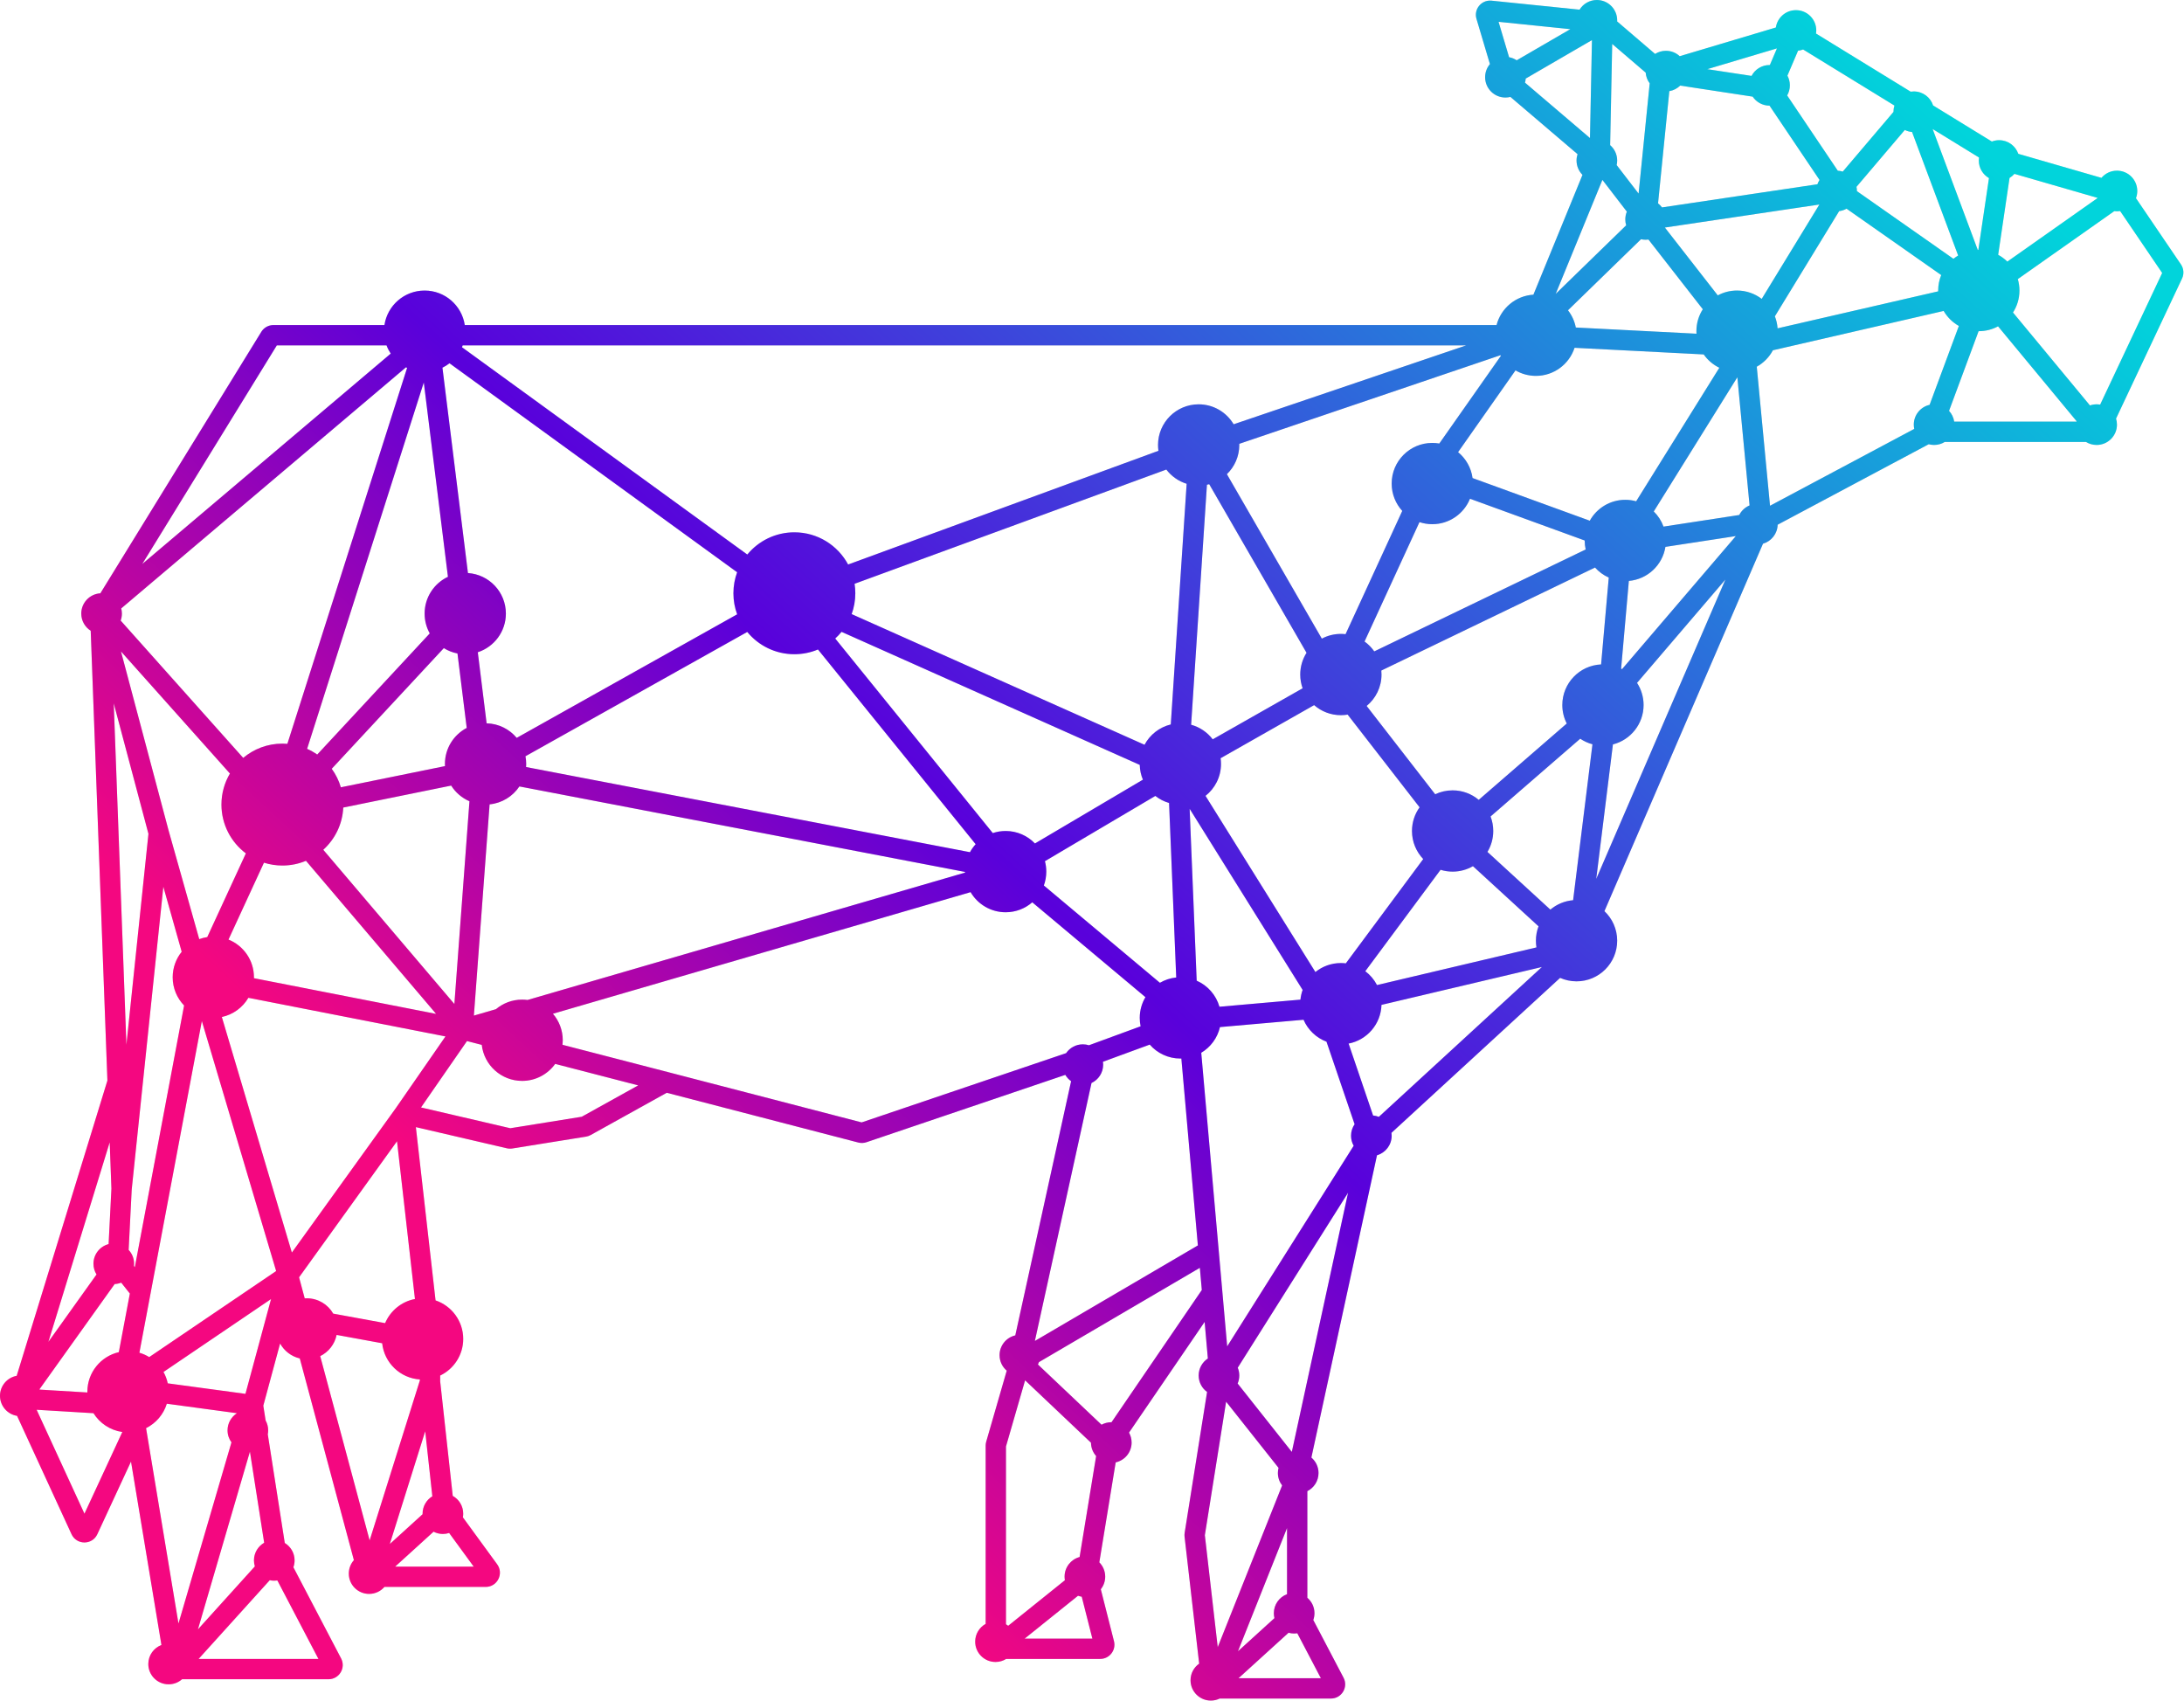 <svg width="1075" height="837" viewBox="0 0 1075 837" fill="none" xmlns="http://www.w3.org/2000/svg">
<path d="M786 0C791.523 0 796 4.477 796 10C796 10.182 795.994 10.363 795.984 10.543L814.662 26.545C816.207 25.568 818.037 25 820 25C822.62 25 825.004 26.009 826.787 27.658L874.107 13.533C874.817 8.706 878.975 5 884 5C889.523 5 894 9.477 894 15C894 15.518 893.96 16.027 893.884 16.524L940.459 45.118C940.961 45.041 941.476 45 942 45C946.443 45 950.207 47.898 951.51 51.906L980.416 69.663C981.529 69.236 982.737 69 984 69C988.371 69 992.085 71.806 993.444 75.714L1034.37 87.539C1036.2 85.375 1038.94 84 1042 84C1047.52 84 1052 88.477 1052 94C1052 95.245 1051.77 96.436 1051.35 97.536L1073.5 130.153C1074.89 132.201 1075.09 134.83 1074.04 137.068L1041.55 206.024C1041.84 206.964 1042 207.964 1042 209C1042 214.523 1037.52 219 1032 219C1030.09 219 1028.3 218.462 1026.78 217.528H957.224C955.703 218.462 953.915 219 952 219C951.081 219 950.193 218.874 949.348 218.642L874.993 258.255C874.882 262.703 871.869 266.426 867.774 267.606L789.729 448.457C793.59 452.103 796 457.27 796 463C796 474.046 787.046 483 776 483C773.119 483 770.382 482.39 767.907 481.294L684.896 557.573C684.963 558.039 685 558.515 685 559C685 563.559 681.948 567.402 677.777 568.605L645.484 717.391C647.635 719.225 649 721.952 649 725C649 728.904 646.762 732.282 643.5 733.929V786.403C645.641 788.237 647 790.959 647 794C647 795.174 646.795 796.299 646.424 797.346L661.314 825.75C663.758 830.411 660.378 836 655.115 836H600.361C599.043 836.64 597.564 837 596 837C590.477 837 586 832.523 586 827C586 823.617 587.681 820.628 590.252 818.818L583.064 756.344C582.992 755.711 583.005 755.072 583.105 754.443L594.146 685.105C591.635 683.289 590 680.336 590 677C590 673.498 591.801 670.417 594.527 668.631L592.938 650.628L555.724 705.113C556.535 706.559 557 708.225 557 710C557 714.782 553.643 718.777 549.158 719.764L541.105 768.965C542.894 770.772 544 773.256 544 776C544 778.348 543.188 780.506 541.833 782.212L548.324 807.777C549.448 812.201 546.104 816.5 541.54 816.5H495.268C493.738 817.45 491.933 818 490 818C484.477 818 480 813.523 480 808C480 804.235 482.081 800.957 485.155 799.251V711.521C485.155 710.863 485.248 710.208 485.431 709.576L495.531 674.623C493.372 672.789 492 670.055 492 667C492 662.253 495.308 658.281 499.744 657.258L527.217 532.155C526.057 531.332 525.081 530.269 524.361 529.036L426.476 562.191C425.183 562.629 423.79 562.68 422.47 562.337L328.18 537.848L290.735 558.648C290.024 559.043 289.249 559.311 288.446 559.44L252.181 565.265C251.284 565.409 250.368 565.377 249.484 565.171L204.691 554.752L214.387 640.041C222.301 642.706 228 650.188 228 659C228 666.941 223.371 673.8 216.665 677.029V679.924L222.845 736.252C225.919 737.958 228 741.235 228 745C228 745.616 227.941 746.219 227.834 746.805L244.718 769.937C248.094 774.562 244.79 781.063 239.063 781.063H189.226C187.392 783.168 184.695 784.5 181.685 784.5C176.162 784.5 171.685 780.023 171.685 774.5C171.685 771.961 172.633 769.644 174.192 767.88L147.563 668.604C143.392 667.626 139.892 664.907 137.87 661.256L129.604 691.857L130.744 699.148C131.543 700.585 132 702.239 132 704C132 704.669 131.933 705.321 131.808 705.953L140.169 759.438C143.065 761.189 145 764.369 145 768C145 769.187 144.792 770.325 144.412 771.382L167.897 816.254C170.337 820.915 166.956 826.5 161.695 826.5H89.611C87.849 828.055 85.535 829 83 829C77.477 829 73 824.523 73 819C73 814.722 75.686 811.073 79.464 809.645L64.484 719.36L47.91 755.121C45.4 760.538 37.696 760.528 35.2 755.104L8.402 696.871C3.639 696.106 0 691.979 0 687C0 682.086 3.545 678.002 8.217 677.161L52.866 531.846L44.648 310.446C41.855 308.673 40 305.554 40 302C40 296.681 44.153 292.333 49.394 292.02L128.625 163.319L128.875 162.94C130.182 161.097 132.308 159.989 134.586 159.989H189.226C190.678 150.372 198.978 143 209 143C219.022 143 227.322 150.372 228.774 159.989H736.634C738.759 151.751 746.001 145.572 754.769 145.039L778.928 86.07C777.119 84.261 776 81.761 776 79C776 77.909 776.177 76.859 776.5 75.876L743.448 47.696C742.665 47.894 741.845 48 741 48C735.477 48 731 43.523 731 38C731 35.537 731.891 33.284 733.367 31.541L726.749 9.289C725.373 4.661 728.976 0.116 733.71 0.298L734.172 0.33L777.48 4.762C779.241 1.905 782.398 0 786 0ZM609.623 826H650.155L638.558 803.878C638.05 803.957 637.53 804 637 804C636.047 804 635.127 803.864 634.254 803.615L609.623 826ZM97.759 816.5H156.739L136.527 777.884C136.029 777.96 135.519 778 135 778C134.238 778 133.496 777.912 132.782 777.75L97.759 816.5ZM609.339 812.745L627.297 796.424C627.104 795.648 627 794.836 627 794C627 789.709 629.703 786.049 633.5 784.63V752.071L609.339 812.745ZM593.046 755.605L599.386 810.709L631.084 731.107C629.779 729.418 629 727.3 629 725C629 724.125 629.112 723.277 629.323 722.468L603.511 689.892L593.046 755.605ZM504.364 806.5H537.683L532.447 785.879C531.815 785.78 531.202 785.622 530.615 785.411L504.364 806.5ZM97.426 801.955L125.444 770.956C125.156 770.022 125 769.029 125 768C125 764.287 127.025 761.048 130.029 759.323L123.017 714.463L97.426 801.955ZM495.155 711.943V799.43C495.537 799.66 495.9 799.915 496.246 800.192L524.159 777.77C524.057 777.195 524 776.604 524 776C524 771.376 527.139 767.486 531.401 766.342L539.534 716.65C537.976 714.903 537.023 712.606 537.002 710.086L504.569 679.373L495.155 711.943ZM82.116 690.892C80.495 696.16 76.756 700.499 71.893 702.917L87.849 799.079L113.931 709.905C112.717 708.25 112 706.209 112 704C112 700.452 113.849 697.336 116.636 695.562L82.116 690.892ZM194.503 771.063H233.159L221.079 754.515C220.109 754.828 219.075 755 218 755C216.344 755 214.784 754.594 213.408 753.882L194.503 771.063ZM191.866 759.946L208.007 745.279C208.004 745.186 208 745.093 208 745C208 741.379 209.924 738.206 212.807 736.451L209.295 704.44L191.866 759.946ZM165.694 657.024C164.753 661.621 161.71 665.45 157.612 667.466L181.943 758.171L206.665 679.435V678.954C196.949 678.314 189.129 670.737 188.112 661.129L165.694 657.024ZM41.57 745.021L60.208 704.805C54.216 703.968 49.076 700.477 46.012 695.558L18.032 693.873L41.57 745.021ZM609.237 673.167C609.728 674.348 610 675.642 610 677C610 678.404 609.709 679.74 609.187 680.952L635.855 714.61L663.541 587.055L609.237 673.167ZM511.403 670.408C511.257 670.813 511.081 671.204 510.886 671.583L542.193 701.229C543.62 700.446 545.258 700 547 700C547.035 700 547.07 700.002 547.104 700.002L591.55 634.928L590.585 624.007L511.403 670.408ZM80.472 675.263C81.435 676.988 82.151 678.87 82.57 680.862L120.818 686.037L133.425 639.368L80.472 675.263ZM59.659 631.306C58.655 631.701 57.573 631.939 56.441 631.988L19.456 683.748C19.479 683.814 19.502 683.879 19.523 683.945L43.004 685.357C43.002 685.239 43 685.119 43 685C43 675.506 49.615 667.557 58.487 665.511L63.917 636.674L59.659 631.306ZM74.167 636.281L68.608 665.798C70.329 666.299 71.953 667.025 73.447 667.942L135.927 625.591L99.35 502.532L74.167 636.281ZM600.486 505.521C599.248 510.88 595.856 515.412 591.272 518.162L599.851 615.261L601.668 635.831L604.039 662.664L666.3 563.928C665.474 562.473 665 560.792 665 559C665 556.897 665.65 554.946 666.759 553.336L652.924 512.71C647.852 510.791 643.764 506.87 641.626 501.91L600.486 505.521ZM23.812 660.452L47.511 627.285C46.554 625.752 46 623.941 46 622C46 617.356 49.166 613.451 53.457 612.326L54.84 585.04L53.993 562.224L23.812 660.452ZM542.897 522.581C542.963 523.045 543 523.518 543 524C543 527.999 540.652 531.447 537.26 533.047L509.381 660.002L589.611 612.986L581.484 520.993C581.323 520.997 581.162 521 581 521C574.982 521 569.585 518.342 565.919 514.136L542.897 522.581ZM147.206 628.671L149.985 639.034C150.321 639.012 150.659 639 151 639C156.574 639 161.437 642.04 164.023 646.553L189.564 651.229C192.128 645.155 197.606 640.614 204.245 639.353L195.418 561.703L147.206 628.671ZM64.831 585.463L63.325 615.195C64.984 616.98 66 619.371 66 622C66 622.38 65.976 622.755 65.935 623.124L66.366 623.668L90.612 494.891C87.138 491.293 85 486.396 85 481C85 476.245 86.66 471.878 89.432 468.445L80.401 436.439L64.831 585.463ZM122.26 491.107C119.466 495.868 114.759 499.37 109.194 500.558L143.653 616.489L194.849 545.379L219.271 510.116L122.26 491.107ZM207.224 545.074L251.177 555.298L286.341 549.649L314.135 534.211L273.271 523.632C269.642 528.698 263.707 532 257 532C246.724 532 238.26 524.251 237.13 514.277L229.856 512.395L207.224 545.074ZM272.158 498.953C275.175 502.455 277 507.015 277 512C277 512.756 276.956 513.501 276.874 514.235L328.753 527.666L328.757 527.667L424.116 552.432L524.753 518.345C526.555 515.721 529.576 514 533 514C534.046 514 535.055 514.161 536.003 514.459L561.428 505.132C561.148 503.799 561 502.417 561 501C561 497.27 562.022 493.778 563.8 490.789L508.106 444.106C504.596 447.155 500.014 449 495 449C487.641 449 481.21 445.025 477.737 439.104L272.158 498.953ZM679.99 494.583C679.719 504.067 672.845 511.896 663.804 513.637L675.86 549.039C676.85 549.123 677.797 549.352 678.684 549.703L758.952 475.943L679.99 494.583ZM62.22 514.23L73.068 410.394L55.981 346.141L62.22 514.23ZM255.654 387.075C252.416 391.935 247.108 395.297 240.989 395.901L233.254 499.864L244.119 496.7C247.599 493.768 252.093 492 257 492C257.902 492 258.789 492.061 259.659 492.177L475.006 429.483C475.003 429.373 475.003 429.263 475.002 429.152L255.654 387.075ZM150.602 423.673C147.033 425.171 143.113 426 139 426C135.836 426 132.787 425.509 129.923 424.601L112.468 462.441C119.814 465.4 125 472.594 125 481C125 481.151 124.996 481.302 124.993 481.452L214.661 499.023L150.602 423.673ZM589.03 482.679C594.438 485.052 598.594 489.749 600.235 495.506L640.099 492.006C640.263 490.348 640.629 488.75 641.173 487.236L585.557 398.075L589.03 482.679ZM168.964 397.466C168.568 405.704 164.849 413.069 159.118 418.253L223.65 494.158L231.075 394.367C227.352 392.759 224.215 390.052 222.072 386.655L168.964 397.466ZM725.005 426.32C722.062 428.024 718.645 429 715 429C712.934 429 710.941 428.686 709.066 428.104L672.021 478.016C674.415 479.819 676.391 482.147 677.777 484.83L756.272 466.3C756.094 465.226 756 464.124 756 463C756 460.508 756.457 458.124 757.289 455.924L725.005 426.32ZM514.331 423.859C514.766 425.5 515 427.223 515 429C515 431.399 514.576 433.699 513.802 435.831L570.93 483.717C573.332 482.314 576.052 481.397 578.957 481.103L575.431 395.213C572.944 394.493 570.656 393.306 568.671 391.749L514.331 423.859ZM600.802 373.188C600.931 374.107 601 375.046 601 376C601 382.373 598.018 388.049 593.374 391.712L647.46 478.42C650.89 475.656 655.252 474 660 474C660.825 474 661.639 474.051 662.438 474.148L700.539 422.815C697.108 419.225 695 414.359 695 409C695 404.652 696.387 400.629 698.743 397.348L663.334 351.721C662.25 351.903 661.136 352 660 352C654.956 352 650.349 350.132 646.831 347.052L600.802 373.188ZM82.967 408.705L98.07 462.233C99.331 461.768 100.652 461.425 102.018 461.221L121.023 420.019C113.724 414.546 109 405.825 109 396C109 390.421 110.523 385.199 113.176 380.725L59.543 320.621L82.967 408.705ZM733.683 401.852C734.533 404.072 735 406.481 735 409C735 412.768 733.956 416.293 732.145 419.302L763.118 447.702C766.195 445.109 770.064 443.427 774.311 443.071L783.836 366.325C781.661 365.746 779.632 364.81 777.815 363.582L733.683 401.852ZM805.773 336.105C807.814 339.24 809 342.981 809 347C809 356.353 802.579 364.206 793.904 366.393L785.69 432.58L849.271 285.248L805.773 336.105ZM258.641 372.216C258.875 373.441 259 374.706 259 376C259 376.513 258.979 377.021 258.941 377.524L477.431 419.437C478.207 418.014 479.15 416.696 480.235 415.509L402.617 319.666C399.044 321.168 395.119 322 391 322C381.659 322 373.316 317.731 367.813 311.037L258.641 372.216ZM414.225 310.988C413.269 312.156 412.227 313.251 411.108 314.262L488.662 410.025C490.654 409.36 492.785 409 495 409C500.667 409 505.783 411.358 509.422 415.145L562.555 383.746C561.61 381.5 561.065 379.045 561.006 376.471L414.225 310.988ZM679.903 330.033C679.966 330.68 680 331.336 680 332C680 338.23 677.151 343.793 672.686 347.461L706.42 390.93C709.02 389.693 711.929 389 715 389C719.893 389 724.374 390.758 727.85 393.675L771.185 356.098C769.788 353.368 769 350.276 769 347C769 336.261 777.464 327.5 788.085 327.021L791.858 284.272C789.264 283.115 786.962 281.421 785.092 279.331L679.903 330.033ZM163.283 378.385C165.266 381.113 166.799 384.187 167.776 387.501L219.028 377.07C219.01 376.716 219 376.359 219 376C219 368.301 223.351 361.619 229.728 358.276L225.175 321.633C222.75 321.163 220.482 320.256 218.455 318.996L163.283 378.385ZM59.672 299.456C59.885 300.268 60 301.121 60 302C60 303.207 59.785 304.364 59.394 305.436L119.709 373.025C124.925 368.641 131.654 366 139 366C139.826 366 140.643 366.035 141.452 366.101L200.386 181.054C200.201 180.965 200.018 180.874 199.836 180.78L59.672 299.456ZM151.161 368.569C152.917 369.349 154.584 370.292 156.143 371.38L211.536 311.752C209.922 308.867 209 305.541 209 302C209 293.999 213.698 287.097 220.486 283.898L208.6 188.22L151.161 368.569ZM420.637 287.326C420.875 288.849 421 290.41 421 292C421 295.603 420.364 299.057 419.199 302.257L563.359 366.57C566.011 361.62 570.685 357.915 576.277 356.562L584.087 238.11C580.06 236.866 576.577 234.384 574.082 231.108L420.637 287.326ZM595.194 238.316C594.826 238.415 594.454 238.505 594.077 238.583L586.29 356.708C590.581 357.882 594.297 360.449 596.92 363.894L641.174 338.765C640.415 336.652 640 334.374 640 332C640 328.064 641.136 324.393 643.1 321.299L595.194 238.316ZM221.258 178.803C220.18 179.64 219.013 180.369 217.775 180.975L230.333 282.045C240.757 282.731 249 291.402 249 302C249 310.89 243.199 318.424 235.176 321.026L239.522 356.007C245.471 356.159 250.772 358.91 254.337 363.165L362.838 302.363C361.649 299.133 361 295.642 361 292C361 288.365 361.646 284.881 362.83 281.657L221.258 178.803ZM819.75 269.162C818.324 278.14 810.925 285.126 801.752 285.922L797.939 329.105C798.094 329.183 798.247 329.262 798.398 329.343L854.412 263.85L819.75 269.162ZM723.555 245.475C720.594 252.817 713.403 258 705 258C702.793 258 700.67 257.642 698.685 256.981L671.653 315.744C673.511 317.078 675.131 318.724 676.437 320.604L780.496 270.446C780.173 269.022 780.001 267.539 780 266.017L723.555 245.475ZM609.991 218.441C609.996 218.627 610 218.813 610 219C610 224.648 607.658 229.748 603.894 233.385L650.624 314.33C653.421 312.843 656.612 312 660 312C660.78 312 661.55 312.046 662.308 312.133L690.214 251.467C686.975 247.913 685 243.187 685 238C685 226.954 693.954 218 705 218C706.177 218 707.33 218.102 708.451 218.297L738.76 175.142C738.697 175.036 738.636 174.929 738.575 174.822L609.991 218.441ZM227.743 169.989C227.63 170.293 227.509 170.594 227.382 170.891L367.836 272.934C373.338 266.256 381.672 262 391 262C402.448 262 412.397 268.413 417.454 277.843L570.207 221.879C570.071 220.939 570 219.978 570 219C570 207.954 578.954 199 590 199C597.329 199 603.736 202.943 607.219 208.823L721.695 169.989H227.743ZM70.017 277.596L192.321 174.04C191.487 172.782 190.792 171.425 190.257 169.989H136.262L70.017 277.596ZM814.01 251.728C816.125 253.804 817.78 256.347 818.81 259.189L856.082 253.477C857.158 251.36 858.963 249.678 861.168 248.762L855.157 185.671L814.01 251.728ZM775.025 171.179C772.422 179.2 764.889 185 756 185C752.338 185 748.906 184.015 745.954 182.297L717.69 222.542C721.495 225.669 724.123 230.173 724.816 235.292L782.513 256.289C785.928 250.152 792.479 246 800 246C801.852 246 803.644 246.253 805.346 246.724L846.281 181.004C843.193 179.506 840.549 177.236 838.598 174.445L775.025 171.179ZM872.657 172.396C870.843 175.798 868.075 178.614 864.708 180.487L871.229 248.93L942.224 211.105C942.078 210.427 942 209.722 942 209C942 204.239 945.327 200.258 949.783 199.249L964.186 160.429C961.079 158.676 958.488 156.117 956.696 153.035L872.657 172.396ZM983.477 160.615C980.656 162.136 977.429 163 974 163C973.966 163 973.932 162.998 973.898 162.998L959.348 202.219C960.679 203.661 961.592 205.494 961.892 207.528H1022.11C1022.12 207.455 1022.13 207.382 1022.14 207.31L983.477 160.615ZM1043.57 103.875C1043.06 103.956 1042.54 104 1042 104C1041.55 104 1041.12 103.968 1040.69 103.911L993.193 137.365C993.717 139.153 994 141.043 994 143C994 146.984 992.835 150.695 990.827 153.812L1028.71 199.556C1029.74 199.197 1030.85 199 1032 199C1032.59 199 1033.17 199.054 1033.73 199.152L1064.26 134.354L1043.57 103.875ZM771.783 152.716C773.683 155.154 775.03 158.043 775.637 161.196L835.04 164.248C835.015 163.835 835 163.419 835 163C835 159.028 836.157 155.325 838.154 152.213L811.398 117.9C810.941 117.964 810.475 118 810 118C809.22 118 808.462 117.907 807.733 117.738L771.783 152.716ZM908.901 102.715C907.799 103.336 906.568 103.754 905.257 103.918L873.622 155.692C874.349 157.545 874.807 159.531 874.95 161.605L954.005 143.395C954.002 143.263 954 143.132 954 143C954 140.303 954.534 137.731 955.502 135.383L908.901 102.715ZM819.472 111.99L845.514 145.389C848.336 143.865 851.567 143 855 143C859.569 143 863.779 144.533 867.146 147.111L895.53 100.658L819.472 111.99ZM788.686 88.632L765.737 144.647L800.427 110.896C800.15 109.98 800 109.007 800 108C800 106.641 800.272 105.346 800.763 104.165L788.787 88.603C788.753 88.612 788.72 88.622 788.686 88.632ZM991.534 85.57C990.844 86.362 990.032 87.044 989.126 87.586L983.529 125.412C985.191 126.314 986.709 127.445 988.044 128.762L1032.54 97.419L991.534 85.57ZM913.79 91.955C913.927 92.615 914 93.299 914 94C914 94.025 913.998 94.049 913.998 94.074L961.509 127.381C962.246 126.791 963.025 126.251 963.842 125.769L941.143 64.961C939.87 64.853 938.667 64.507 937.575 63.967L913.79 91.955ZM973.483 123.006C973.581 123.003 973.679 123.004 973.776 123.003L979.005 87.662C976.014 85.934 974 82.703 974 79C974 78.499 974.037 78.006 974.108 77.524L951.27 63.494L973.483 123.006ZM827.016 42.123C825.587 43.531 823.737 44.51 821.672 44.857L816.111 100.087C816.852 100.66 817.51 101.333 818.064 102.088L894.562 90.691C894.825 89.939 895.177 89.228 895.604 88.57L870.99 51.999C867.53 51.996 864.482 50.236 862.689 47.562L827.016 42.123ZM792.541 71.439C794.659 73.272 796 75.979 796 79C796 79.772 795.909 80.523 795.743 81.245L806.546 95.282L812.009 41.012C810.888 39.524 810.175 37.713 810.03 35.744L793.552 21.626L792.541 71.439ZM887.53 24.356C886.74 24.655 885.904 24.857 885.033 24.946L879.793 37.234C880.562 38.651 881 40.274 881 42C881 43.815 880.514 45.515 879.669 46.982L904.593 84.019C905.437 84.068 906.254 84.222 907.029 84.468L932.002 55.081C932.002 55.054 932 55.027 932 55C932 53.936 932.167 52.911 932.475 51.949L887.53 24.356ZM750.975 38.671C750.929 39.363 750.813 40.035 750.634 40.681L782.61 67.943L783.588 19.731L750.975 38.671ZM840.362 34.043L862.141 37.362C863.812 34.175 867.151 32 871 32C871.051 32 871.102 32.002 871.153 32.003L874.648 23.809L840.362 34.043ZM742.796 28.164C744.162 28.412 745.432 28.935 746.544 29.678L772.942 14.349L737.613 10.734L742.796 28.164Z" fill="#D9D9D9"/>
<path d="M786 0C791.523 0 796 4.477 796 10C796 10.182 795.994 10.363 795.984 10.543L814.662 26.545C816.207 25.568 818.037 25 820 25C822.62 25 825.004 26.009 826.787 27.658L874.107 13.533C874.817 8.706 878.975 5 884 5C889.523 5 894 9.477 894 15C894 15.518 893.96 16.027 893.884 16.524L940.459 45.118C940.961 45.041 941.476 45 942 45C946.443 45 950.207 47.898 951.51 51.906L980.416 69.663C981.529 69.236 982.737 69 984 69C988.371 69 992.085 71.806 993.444 75.714L1034.37 87.539C1036.2 85.375 1038.94 84 1042 84C1047.52 84 1052 88.477 1052 94C1052 95.245 1051.77 96.436 1051.35 97.536L1073.5 130.153C1074.89 132.201 1075.09 134.83 1074.04 137.068L1041.55 206.024C1041.84 206.964 1042 207.964 1042 209C1042 214.523 1037.52 219 1032 219C1030.09 219 1028.3 218.462 1026.78 217.528H957.224C955.703 218.462 953.915 219 952 219C951.081 219 950.193 218.874 949.348 218.642L874.993 258.255C874.882 262.703 871.869 266.426 867.774 267.606L789.729 448.457C793.59 452.103 796 457.27 796 463C796 474.046 787.046 483 776 483C773.119 483 770.382 482.39 767.907 481.294L684.896 557.573C684.963 558.039 685 558.515 685 559C685 563.559 681.948 567.402 677.777 568.605L645.484 717.391C647.635 719.225 649 721.952 649 725C649 728.904 646.762 732.282 643.5 733.929V786.403C645.641 788.237 647 790.959 647 794C647 795.174 646.795 796.299 646.424 797.346L661.314 825.75C663.758 830.411 660.378 836 655.115 836H600.361C599.043 836.64 597.564 837 596 837C590.477 837 586 832.523 586 827C586 823.617 587.681 820.628 590.252 818.818L583.064 756.344C582.992 755.711 583.005 755.072 583.105 754.443L594.146 685.105C591.635 683.289 590 680.336 590 677C590 673.498 591.801 670.417 594.527 668.631L592.938 650.628L555.724 705.113C556.535 706.559 557 708.225 557 710C557 714.782 553.643 718.777 549.158 719.764L541.105 768.965C542.894 770.772 544 773.256 544 776C544 778.348 543.188 780.506 541.833 782.212L548.324 807.777C549.448 812.201 546.104 816.5 541.54 816.5H495.268C493.738 817.45 491.933 818 490 818C484.477 818 480 813.523 480 808C480 804.235 482.081 800.957 485.155 799.251V711.521C485.155 710.863 485.248 710.208 485.431 709.576L495.531 674.623C493.372 672.789 492 670.055 492 667C492 662.253 495.308 658.281 499.744 657.258L527.217 532.155C526.057 531.332 525.081 530.269 524.361 529.036L426.476 562.191C425.183 562.629 423.79 562.68 422.47 562.337L328.18 537.848L290.735 558.648C290.024 559.043 289.249 559.311 288.446 559.44L252.181 565.265C251.284 565.409 250.368 565.377 249.484 565.171L204.691 554.752L214.387 640.041C222.301 642.706 228 650.188 228 659C228 666.941 223.371 673.8 216.665 677.029V679.924L222.845 736.252C225.919 737.958 228 741.235 228 745C228 745.616 227.941 746.219 227.834 746.805L244.718 769.937C248.094 774.562 244.79 781.063 239.063 781.063H189.226C187.392 783.168 184.695 784.5 181.685 784.5C176.162 784.5 171.685 780.023 171.685 774.5C171.685 771.961 172.633 769.644 174.192 767.88L147.563 668.604C143.392 667.626 139.892 664.907 137.87 661.256L129.604 691.857L130.744 699.148C131.543 700.585 132 702.239 132 704C132 704.669 131.933 705.321 131.808 705.953L140.169 759.438C143.065 761.189 145 764.369 145 768C145 769.187 144.792 770.325 144.412 771.382L167.897 816.254C170.337 820.915 166.956 826.5 161.695 826.5H89.611C87.849 828.055 85.535 829 83 829C77.477 829 73 824.523 73 819C73 814.722 75.686 811.073 79.464 809.645L64.484 719.36L47.91 755.121C45.4 760.538 37.696 760.528 35.2 755.104L8.402 696.871C3.639 696.106 0 691.979 0 687C0 682.086 3.545 678.002 8.217 677.161L52.866 531.846L44.648 310.446C41.855 308.673 40 305.554 40 302C40 296.681 44.153 292.333 49.394 292.02L128.625 163.319L128.875 162.94C130.182 161.097 132.308 159.989 134.586 159.989H189.226C190.678 150.372 198.978 143 209 143C219.022 143 227.322 150.372 228.774 159.989H736.634C738.759 151.751 746.001 145.572 754.769 145.039L778.928 86.07C777.119 84.261 776 81.761 776 79C776 77.909 776.177 76.859 776.5 75.876L743.448 47.696C742.665 47.894 741.845 48 741 48C735.477 48 731 43.523 731 38C731 35.537 731.891 33.284 733.367 31.541L726.749 9.289C725.373 4.661 728.976 0.116 733.71 0.298L734.172 0.33L777.48 4.762C779.241 1.905 782.398 0 786 0ZM609.623 826H650.155L638.558 803.878C638.05 803.957 637.53 804 637 804C636.047 804 635.127 803.864 634.254 803.615L609.623 826ZM97.759 816.5H156.739L136.527 777.884C136.029 777.96 135.519 778 135 778C134.238 778 133.496 777.912 132.782 777.75L97.759 816.5ZM609.339 812.745L627.297 796.424C627.104 795.648 627 794.836 627 794C627 789.709 629.703 786.049 633.5 784.63V752.071L609.339 812.745ZM593.046 755.605L599.386 810.709L631.084 731.107C629.779 729.418 629 727.3 629 725C629 724.125 629.112 723.277 629.323 722.468L603.511 689.892L593.046 755.605ZM504.364 806.5H537.683L532.447 785.879C531.815 785.78 531.202 785.622 530.615 785.411L504.364 806.5ZM97.426 801.955L125.444 770.956C125.156 770.022 125 769.029 125 768C125 764.287 127.025 761.048 130.029 759.323L123.017 714.463L97.426 801.955ZM495.155 711.943V799.43C495.537 799.66 495.9 799.915 496.246 800.192L524.159 777.77C524.057 777.195 524 776.604 524 776C524 771.376 527.139 767.486 531.401 766.342L539.534 716.65C537.976 714.903 537.023 712.606 537.002 710.086L504.569 679.373L495.155 711.943ZM82.116 690.892C80.495 696.16 76.756 700.499 71.893 702.917L87.849 799.079L113.931 709.905C112.717 708.25 112 706.209 112 704C112 700.452 113.849 697.336 116.636 695.562L82.116 690.892ZM194.503 771.063H233.159L221.079 754.515C220.109 754.828 219.075 755 218 755C216.344 755 214.784 754.594 213.408 753.882L194.503 771.063ZM191.866 759.946L208.007 745.279C208.004 745.186 208 745.093 208 745C208 741.379 209.924 738.206 212.807 736.451L209.295 704.44L191.866 759.946ZM165.694 657.024C164.753 661.621 161.71 665.45 157.612 667.466L181.943 758.171L206.665 679.435V678.954C196.949 678.314 189.129 670.737 188.112 661.129L165.694 657.024ZM41.57 745.021L60.208 704.805C54.216 703.968 49.076 700.477 46.012 695.558L18.032 693.873L41.57 745.021ZM609.237 673.167C609.728 674.348 610 675.642 610 677C610 678.404 609.709 679.74 609.187 680.952L635.855 714.61L663.541 587.055L609.237 673.167ZM511.403 670.408C511.257 670.813 511.081 671.204 510.886 671.583L542.193 701.229C543.62 700.446 545.258 700 547 700C547.035 700 547.07 700.002 547.104 700.002L591.55 634.928L590.585 624.007L511.403 670.408ZM80.472 675.263C81.435 676.988 82.151 678.87 82.57 680.862L120.818 686.037L133.425 639.368L80.472 675.263ZM59.659 631.306C58.655 631.701 57.573 631.939 56.441 631.988L19.456 683.748C19.479 683.814 19.502 683.879 19.523 683.945L43.004 685.357C43.002 685.239 43 685.119 43 685C43 675.506 49.615 667.557 58.487 665.511L63.917 636.674L59.659 631.306ZM74.167 636.281L68.608 665.798C70.329 666.299 71.953 667.025 73.447 667.942L135.927 625.591L99.35 502.532L74.167 636.281ZM600.486 505.521C599.248 510.88 595.856 515.412 591.272 518.162L599.851 615.261L601.668 635.831L604.039 662.664L666.3 563.928C665.474 562.473 665 560.792 665 559C665 556.897 665.65 554.946 666.759 553.336L652.924 512.71C647.852 510.791 643.764 506.87 641.626 501.91L600.486 505.521ZM23.812 660.452L47.511 627.285C46.554 625.752 46 623.941 46 622C46 617.356 49.166 613.451 53.457 612.326L54.84 585.04L53.993 562.224L23.812 660.452ZM542.897 522.581C542.963 523.045 543 523.518 543 524C543 527.999 540.652 531.447 537.26 533.047L509.381 660.002L589.611 612.986L581.484 520.993C581.323 520.997 581.162 521 581 521C574.982 521 569.585 518.342 565.919 514.136L542.897 522.581ZM147.206 628.671L149.985 639.034C150.321 639.012 150.659 639 151 639C156.574 639 161.437 642.04 164.023 646.553L189.564 651.229C192.128 645.155 197.606 640.614 204.245 639.353L195.418 561.703L147.206 628.671ZM64.831 585.463L63.325 615.195C64.984 616.98 66 619.371 66 622C66 622.38 65.976 622.755 65.935 623.124L66.366 623.668L90.612 494.891C87.138 491.293 85 486.396 85 481C85 476.245 86.66 471.878 89.432 468.445L80.401 436.439L64.831 585.463ZM122.26 491.107C119.466 495.868 114.759 499.37 109.194 500.558L143.653 616.489L194.849 545.379L219.271 510.116L122.26 491.107ZM207.224 545.074L251.177 555.298L286.341 549.649L314.135 534.211L273.271 523.632C269.642 528.698 263.707 532 257 532C246.724 532 238.26 524.251 237.13 514.277L229.856 512.395L207.224 545.074ZM272.158 498.953C275.175 502.455 277 507.015 277 512C277 512.756 276.956 513.501 276.874 514.235L328.753 527.666L328.757 527.667L424.116 552.432L524.753 518.345C526.555 515.721 529.576 514 533 514C534.046 514 535.055 514.161 536.003 514.459L561.428 505.132C561.148 503.799 561 502.417 561 501C561 497.27 562.022 493.778 563.8 490.789L508.106 444.106C504.596 447.155 500.014 449 495 449C487.641 449 481.21 445.025 477.737 439.104L272.158 498.953ZM679.99 494.583C679.719 504.067 672.845 511.896 663.804 513.637L675.86 549.039C676.85 549.123 677.797 549.352 678.684 549.703L758.952 475.943L679.99 494.583ZM62.22 514.23L73.068 410.394L55.981 346.141L62.22 514.23ZM255.654 387.075C252.416 391.935 247.108 395.297 240.989 395.901L233.254 499.864L244.119 496.7C247.599 493.768 252.093 492 257 492C257.902 492 258.789 492.061 259.659 492.177L475.006 429.483C475.003 429.373 475.003 429.263 475.002 429.152L255.654 387.075ZM150.602 423.673C147.033 425.171 143.113 426 139 426C135.836 426 132.787 425.509 129.923 424.601L112.468 462.441C119.814 465.4 125 472.594 125 481C125 481.151 124.996 481.302 124.993 481.452L214.661 499.023L150.602 423.673ZM589.03 482.679C594.438 485.052 598.594 489.749 600.235 495.506L640.099 492.006C640.263 490.348 640.629 488.75 641.173 487.236L585.557 398.075L589.03 482.679ZM168.964 397.466C168.568 405.704 164.849 413.069 159.118 418.253L223.65 494.158L231.075 394.367C227.352 392.759 224.215 390.052 222.072 386.655L168.964 397.466ZM725.005 426.32C722.062 428.024 718.645 429 715 429C712.934 429 710.941 428.686 709.066 428.104L672.021 478.016C674.415 479.819 676.391 482.147 677.777 484.83L756.272 466.3C756.094 465.226 756 464.124 756 463C756 460.508 756.457 458.124 757.289 455.924L725.005 426.32ZM514.331 423.859C514.766 425.5 515 427.223 515 429C515 431.399 514.576 433.699 513.802 435.831L570.93 483.717C573.332 482.314 576.052 481.397 578.957 481.103L575.431 395.213C572.944 394.493 570.656 393.306 568.671 391.749L514.331 423.859ZM600.802 373.188C600.931 374.107 601 375.046 601 376C601 382.373 598.018 388.049 593.374 391.712L647.46 478.42C650.89 475.656 655.252 474 660 474C660.825 474 661.639 474.051 662.438 474.148L700.539 422.815C697.108 419.225 695 414.359 695 409C695 404.652 696.387 400.629 698.743 397.348L663.334 351.721C662.25 351.903 661.136 352 660 352C654.956 352 650.349 350.132 646.831 347.052L600.802 373.188ZM82.967 408.705L98.07 462.233C99.331 461.768 100.652 461.425 102.018 461.221L121.023 420.019C113.724 414.546 109 405.825 109 396C109 390.421 110.523 385.199 113.176 380.725L59.543 320.621L82.967 408.705ZM733.683 401.852C734.533 404.072 735 406.481 735 409C735 412.768 733.956 416.293 732.145 419.302L763.118 447.702C766.195 445.109 770.064 443.427 774.311 443.071L783.836 366.325C781.661 365.746 779.632 364.81 777.815 363.582L733.683 401.852ZM805.773 336.105C807.814 339.24 809 342.981 809 347C809 356.353 802.579 364.206 793.904 366.393L785.69 432.58L849.271 285.248L805.773 336.105ZM258.641 372.216C258.875 373.441 259 374.706 259 376C259 376.513 258.979 377.021 258.941 377.524L477.431 419.437C478.207 418.014 479.15 416.696 480.235 415.509L402.617 319.666C399.044 321.168 395.119 322 391 322C381.659 322 373.316 317.731 367.813 311.037L258.641 372.216ZM414.225 310.988C413.269 312.156 412.227 313.251 411.108 314.262L488.662 410.025C490.654 409.36 492.785 409 495 409C500.667 409 505.783 411.358 509.422 415.145L562.555 383.746C561.61 381.5 561.065 379.045 561.006 376.471L414.225 310.988ZM679.903 330.033C679.966 330.68 680 331.336 680 332C680 338.23 677.151 343.793 672.686 347.461L706.42 390.93C709.02 389.693 711.929 389 715 389C719.893 389 724.374 390.758 727.85 393.675L771.185 356.098C769.788 353.368 769 350.276 769 347C769 336.261 777.464 327.5 788.085 327.021L791.858 284.272C789.264 283.115 786.962 281.421 785.092 279.331L679.903 330.033ZM163.283 378.385C165.266 381.113 166.799 384.187 167.776 387.501L219.028 377.07C219.01 376.716 219 376.359 219 376C219 368.301 223.351 361.619 229.728 358.276L225.175 321.633C222.75 321.163 220.482 320.256 218.455 318.996L163.283 378.385ZM59.672 299.456C59.885 300.268 60 301.121 60 302C60 303.207 59.785 304.364 59.394 305.436L119.709 373.025C124.925 368.641 131.654 366 139 366C139.826 366 140.643 366.035 141.452 366.101L200.386 181.054C200.201 180.965 200.018 180.874 199.836 180.78L59.672 299.456ZM151.161 368.569C152.917 369.349 154.584 370.292 156.143 371.38L211.536 311.752C209.922 308.867 209 305.541 209 302C209 293.999 213.698 287.097 220.486 283.898L208.6 188.22L151.161 368.569ZM420.637 287.326C420.875 288.849 421 290.41 421 292C421 295.603 420.364 299.057 419.199 302.257L563.359 366.57C566.011 361.62 570.685 357.915 576.277 356.562L584.087 238.11C580.06 236.866 576.577 234.384 574.082 231.108L420.637 287.326ZM595.194 238.316C594.826 238.415 594.454 238.505 594.077 238.583L586.29 356.708C590.581 357.882 594.297 360.449 596.92 363.894L641.174 338.765C640.415 336.652 640 334.374 640 332C640 328.064 641.136 324.393 643.1 321.299L595.194 238.316ZM221.258 178.803C220.18 179.64 219.013 180.369 217.775 180.975L230.333 282.045C240.757 282.731 249 291.402 249 302C249 310.89 243.199 318.424 235.176 321.026L239.522 356.007C245.471 356.159 250.772 358.91 254.337 363.165L362.838 302.363C361.649 299.133 361 295.642 361 292C361 288.365 361.646 284.881 362.83 281.657L221.258 178.803ZM819.75 269.162C818.324 278.14 810.925 285.126 801.752 285.922L797.939 329.105C798.094 329.183 798.247 329.262 798.398 329.343L854.412 263.85L819.75 269.162ZM723.555 245.475C720.594 252.817 713.403 258 705 258C702.793 258 700.67 257.642 698.685 256.981L671.653 315.744C673.511 317.078 675.131 318.724 676.437 320.604L780.496 270.446C780.173 269.022 780.001 267.539 780 266.017L723.555 245.475ZM609.991 218.441C609.996 218.627 610 218.813 610 219C610 224.648 607.658 229.748 603.894 233.385L650.624 314.33C653.421 312.843 656.612 312 660 312C660.78 312 661.55 312.046 662.308 312.133L690.214 251.467C686.975 247.913 685 243.187 685 238C685 226.954 693.954 218 705 218C706.177 218 707.33 218.102 708.451 218.297L738.76 175.142C738.697 175.036 738.636 174.929 738.575 174.822L609.991 218.441ZM227.743 169.989C227.63 170.293 227.509 170.594 227.382 170.891L367.836 272.934C373.338 266.256 381.672 262 391 262C402.448 262 412.397 268.413 417.454 277.843L570.207 221.879C570.071 220.939 570 219.978 570 219C570 207.954 578.954 199 590 199C597.329 199 603.736 202.943 607.219 208.823L721.695 169.989H227.743ZM70.017 277.596L192.321 174.04C191.487 172.782 190.792 171.425 190.257 169.989H136.262L70.017 277.596ZM814.01 251.728C816.125 253.804 817.78 256.347 818.81 259.189L856.082 253.477C857.158 251.36 858.963 249.678 861.168 248.762L855.157 185.671L814.01 251.728ZM775.025 171.179C772.422 179.2 764.889 185 756 185C752.338 185 748.906 184.015 745.954 182.297L717.69 222.542C721.495 225.669 724.123 230.173 724.816 235.292L782.513 256.289C785.928 250.152 792.479 246 800 246C801.852 246 803.644 246.253 805.346 246.724L846.281 181.004C843.193 179.506 840.549 177.236 838.598 174.445L775.025 171.179ZM872.657 172.396C870.843 175.798 868.075 178.614 864.708 180.487L871.229 248.93L942.224 211.105C942.078 210.427 942 209.722 942 209C942 204.239 945.327 200.258 949.783 199.249L964.186 160.429C961.079 158.676 958.488 156.117 956.696 153.035L872.657 172.396ZM983.477 160.615C980.656 162.136 977.429 163 974 163C973.966 163 973.932 162.998 973.898 162.998L959.348 202.219C960.679 203.661 961.592 205.494 961.892 207.528H1022.11C1022.12 207.455 1022.13 207.382 1022.14 207.31L983.477 160.615ZM1043.57 103.875C1043.06 103.956 1042.54 104 1042 104C1041.55 104 1041.12 103.968 1040.69 103.911L993.193 137.365C993.717 139.153 994 141.043 994 143C994 146.984 992.835 150.695 990.827 153.812L1028.71 199.556C1029.74 199.197 1030.85 199 1032 199C1032.59 199 1033.17 199.054 1033.73 199.152L1064.26 134.354L1043.57 103.875ZM771.783 152.716C773.683 155.154 775.03 158.043 775.637 161.196L835.04 164.248C835.015 163.835 835 163.419 835 163C835 159.028 836.157 155.325 838.154 152.213L811.398 117.9C810.941 117.964 810.475 118 810 118C809.22 118 808.462 117.907 807.733 117.738L771.783 152.716ZM908.901 102.715C907.799 103.336 906.568 103.754 905.257 103.918L873.622 155.692C874.349 157.545 874.807 159.531 874.95 161.605L954.005 143.395C954.002 143.263 954 143.132 954 143C954 140.303 954.534 137.731 955.502 135.383L908.901 102.715ZM819.472 111.99L845.514 145.389C848.336 143.865 851.567 143 855 143C859.569 143 863.779 144.533 867.146 147.111L895.53 100.658L819.472 111.99ZM788.686 88.632L765.737 144.647L800.427 110.896C800.15 109.98 800 109.007 800 108C800 106.641 800.272 105.346 800.763 104.165L788.787 88.603C788.753 88.612 788.72 88.622 788.686 88.632ZM991.534 85.57C990.844 86.362 990.032 87.044 989.126 87.586L983.529 125.412C985.191 126.314 986.709 127.445 988.044 128.762L1032.54 97.419L991.534 85.57ZM913.79 91.955C913.927 92.615 914 93.299 914 94C914 94.025 913.998 94.049 913.998 94.074L961.509 127.381C962.246 126.791 963.025 126.251 963.842 125.769L941.143 64.961C939.87 64.853 938.667 64.507 937.575 63.967L913.79 91.955ZM973.483 123.006C973.581 123.003 973.679 123.004 973.776 123.003L979.005 87.662C976.014 85.934 974 82.703 974 79C974 78.499 974.037 78.006 974.108 77.524L951.27 63.494L973.483 123.006ZM827.016 42.123C825.587 43.531 823.737 44.51 821.672 44.857L816.111 100.087C816.852 100.66 817.51 101.333 818.064 102.088L894.562 90.691C894.825 89.939 895.177 89.228 895.604 88.57L870.99 51.999C867.53 51.996 864.482 50.236 862.689 47.562L827.016 42.123ZM792.541 71.439C794.659 73.272 796 75.979 796 79C796 79.772 795.909 80.523 795.743 81.245L806.546 95.282L812.009 41.012C810.888 39.524 810.175 37.713 810.03 35.744L793.552 21.626L792.541 71.439ZM887.53 24.356C886.74 24.655 885.904 24.857 885.033 24.946L879.793 37.234C880.562 38.651 881 40.274 881 42C881 43.815 880.514 45.515 879.669 46.982L904.593 84.019C905.437 84.068 906.254 84.222 907.029 84.468L932.002 55.081C932.002 55.054 932 55.027 932 55C932 53.936 932.167 52.911 932.475 51.949L887.53 24.356ZM750.975 38.671C750.929 39.363 750.813 40.035 750.634 40.681L782.61 67.943L783.588 19.731L750.975 38.671ZM840.362 34.043L862.141 37.362C863.812 34.175 867.151 32 871 32C871.051 32 871.102 32.002 871.153 32.003L874.648 23.809L840.362 34.043ZM742.796 28.164C744.162 28.412 745.432 28.935 746.544 29.678L772.942 14.349L737.613 10.734L742.796 28.164Z" fill="url(#paint0_linear_56_8)"/>
<defs>
<linearGradient id="paint0_linear_56_8" x1="983.829" y1="80.353" x2="383.054" y2="732.253" gradientUnits="userSpaceOnUse">
<stop stop-color="#01D4DB"/>
<stop offset="0.659" stop-color="#5901DB"/>
<stop offset="1" stop-color="#F40780"/>
</linearGradient>
</defs>
</svg>